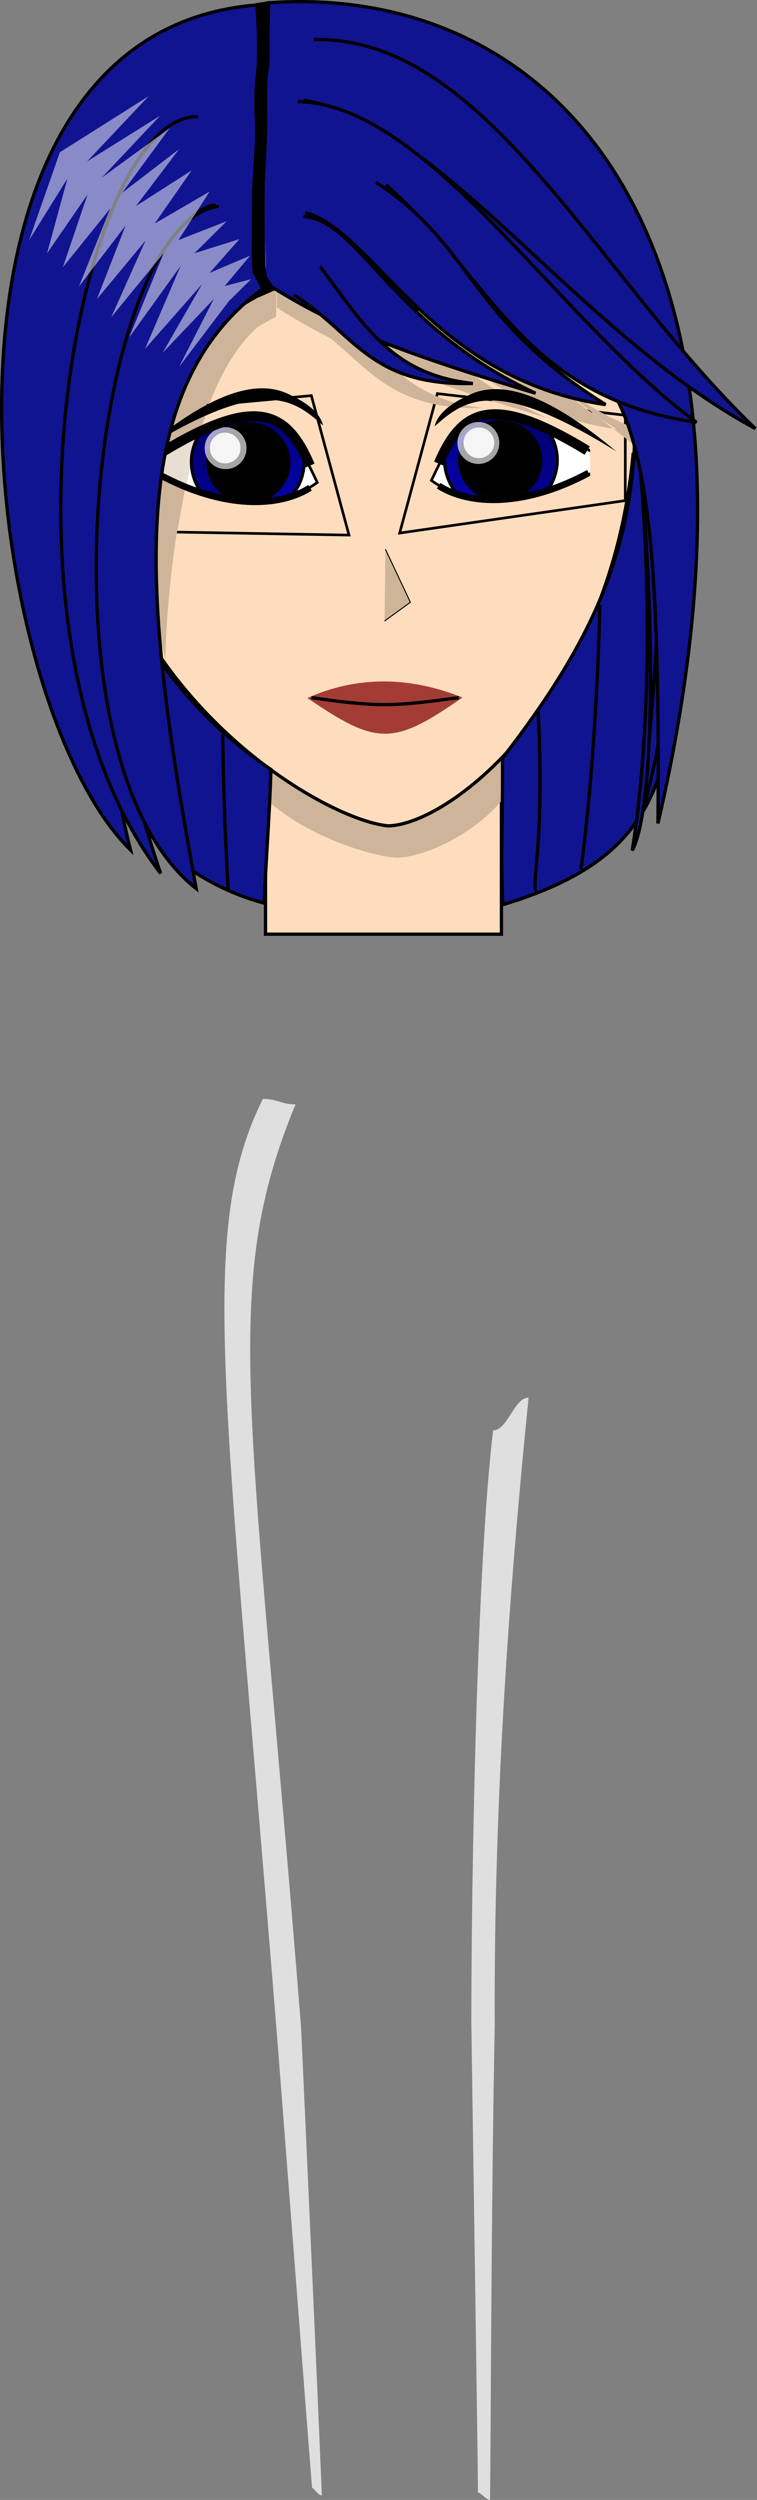 <?xml version="1.0" encoding="UTF-8"?>
<svg version="1.1" viewBox="0 0 286.64 945.66" xmlns="http://www.w3.org/2000/svg" xmlns:xlink="http://www.w3.org/1999/xlink">
<rect x="0" y="0" width="286.64" height="945.66" fill="#808080" stroke="none"/>
<defs>
<linearGradient id="a" x1="425.97" x2="439.48" y1="44.034" y2="72.399" gradientTransform="scale(1.107 .904)" gradientUnits="userSpaceOnUse">
<stop stop-color="#030076" offset="0"/>
<stop stop-color="#0301b4" stop-opacity=".996" offset=".998"/>
<stop stop-color="#0a2bf7" stop-opacity=".498" offset=".998"/>
<stop stop-color="#1156da" stop-opacity="0" offset="1"/>
</linearGradient>
</defs>
<g transform="translate(-7.284 -4.091)">
<path d="m194.01 545.16c5.51 0 7.91-12.38 13.42-12.38-7.23 71.89-13.21 151.69-12.81 237.25-1.46 73.1-1.53 177.93-1.83 179.71-1.07 0.2-3.44-2.75-4.52-2.75 0.1-2.47-2.42-169.98-2.51-177.89 0-56.41 2.06-172.68 8.25-223.94z" fill="#fefdfd" fill-opacity=".756" stroke-width="0"/>
<path d="m106.81 419.78c5.51 0 6.88 2.07 12.38 2.07-28.89 69.82-16.51 114.89 2.07 348.8 0.4 7.62 7.87 173.4 7.86 177.35-1.29 0.2-2.98-2.88-3.68-2.78-0.3-3.27-12.88-166.71-13.47-173.54-19.606-244.23-29.926-301.68-5.16-351.9z" fill="#fefdfd" fill-opacity=".756" stroke-width="0"/>
<flowRoot>
<flowRegion>
<path d="m341.85 20.322c10.36 3.505 17.93 8.239 14.66 20.888-9.75-18.745-17.84-28.647-61.91-3.579 20.04-16.432 40.08-17.461 47.25-17.309z" fill="#03044b" fill-opacity=".611" fill-rule="evenodd" stroke-width="0"/>
</flowRegion>
<flowDiv><flowPara>This is flowed text. Currently, you can only edit it by using the XML editor. You can paste style (Ctrl+Shift+V) from regular text objects to it.</flowPara></flowDiv>
</flowRoot>
<rect x="107.82" y="269.18" width="89.333" height="88.282" fill="#fdddbd" fill-rule="evenodd" stroke="#000" stroke-width="1.25"/>
<path d="m208.05 284.33c-4.55 28.74-37.21 43.98-50.52 44.23-13.89-0.74-57.803-15.91-61.836-43.34" fill="#ceb59a" stroke-width="0"/>
<path d="m247.06 175.4c-8.36 91.72-68.27 140.32-92.71 141.11-25.48-2.35-106.06-50.75-113.46-138.26-17.905-84.365 17.836-120.35 75.9-146.37 58.04-26.013 111.27 16.028 129.2 100.34" fill="#fdddbd" stroke="#000" stroke-width="1.25"/>
<path d="m174.05 164.39 68.6 1.43 1.89 24.21-75.23 5.28 4.74-30.92z" fill="#fff" fill-rule="evenodd" stroke-width="0"/>
<path d="m30.947 256.53c7.409 25.05 24.639 75.24 76.363 89.2 0.84-19.79 2-32.08 2.57-50.55-22.96-15.83-37.223-31.82-53.656-58.54" fill="#111490" fill-rule="evenodd" stroke="#000" stroke-width="1.25"/>
<path d="m270.38 172.12c-7.92 114.49-0.49 152.23-72.69 174.2-0.97-20.7 0.05-31.05-0.15-55.47 35.8-46.11 51.36-82.58 50.11-132.99" fill="#111490" fill-rule="evenodd" stroke="#000" stroke-width="1.25"/>
<path d="m264.8 223.41c-7.41 25.05-0.88 39.62-14.13 87.41 3.67-41.86 7.2-73.22 4.34-88.83" fill="#111490" fill-rule="evenodd" stroke="#000" stroke-width="1.25"/>
<path d="m204.27 37.719c44.91-0.956 59.43 256.45 42.42 288.08 15.29-96.83-2.29-249.54-28.09-251.77" fill="#111490" fill-rule="evenodd" stroke="#000" stroke-width="1.25"/>
<path transform="matrix(-1.307,0,0,1.528,809.98,99.693)" d="m484.64 47.417c2.659 6.997-2.174 14.419-10.796 16.578-8.622 2.158-17.767-1.764-20.426-8.762-2.659-6.997 2.174-14.419 10.796-16.578 8.618-2.158 17.76 1.761 20.423 8.754" fill="url(#a)" fill-rule="evenodd" stroke="#030200" stroke-width=".884"/>
<path transform="matrix(-.941 0 0 1.113 638.06 121.26)" d="m484.64 47.417c2.659 6.997-2.174 14.419-10.796 16.578-8.622 2.158-17.767-1.764-20.426-8.762-2.659-6.997 2.174-14.419 10.796-16.578 8.618-2.158 17.76 1.761 20.423 8.754" fill-rule="evenodd" stroke="#030200" stroke-width="1.222"/>
<path d="m244.06 161.17-0.02 32.29-85.42 12.27 14.26-52.75 71.18 8.19zm-73.43 24.66c16.34 11.87 36.74 7.09 69.55-6.17-50.68-27.89-56.53-21.4-69.55 6.17z" fill="#fdddbd" fill-rule="evenodd" stroke="#030200"/>
<path d="m229.64 174.52c-35.39-21.48-47.28-16.21-56.26 4.92" fill="none" stroke="#000" stroke-width="3.75"/>
<path d="m230.17 182.99c-24.3 13.03-45.17 12.25-56.79 4.85" fill="none" stroke="#000" stroke-width="2.5"/>
<g transform="translate(-407.84,-4.552)" fill="#fdfcfc" fill-rule="evenodd" stroke-width="0">
<path transform="matrix(-1,0,0,1,1012.3,6.634)" d="m423.61 167.24c1.29 4.182-1.054 8.618-5.237 9.908s-8.618-1.054-9.908-5.237 1.054-8.618 5.237-9.908c4.18-1.29 8.615 1.053 9.907 5.232" fill-opacity=".656"/>
<path transform="matrix(-.733 0 0 .733 901.41 51.844)" d="m423.61 167.24c1.29 4.182-1.054 8.618-5.237 9.908s-8.618-1.054-9.908-5.237 1.054-8.618 5.237-9.908c4.18-1.29 8.615 1.053 9.907 5.232" fill-opacity=".915"/>
</g>
<path d="m117.4 71.903c-106.61 5.133-82.638 55.867-54.312 152.13l6.953 30.03c-0.652-0.86 2.063-97.52 34.759-126.22 2.27-1.39 4.59-2.73 7.03-3.91l0.32-17.84v14.5c0.35 0.07 0.65 0.11 1 0.19l-0.16 0.28c6.37 3.98 12.67 7.58 19.56 11.09 15.74 13.03 25.07 27.16 58 26.31-16.11-1.77-26.54-7.73-35.37-16.28 14.7 5.87 32.81 12.08 59.09 19.97-20.56-9.5-35.1-21.16-46.4-32.09 0.88 0.12 1.72 0.25 2.59 0.37 16.76 15.68 38.32 31.39 70.34 36.03-17.31-10.81-28.36-20.95-37.06-30.62 0.57 0.13 1.04 0.3 1.59 0.44 10.9 11.65 23.19 21.87 40.13 28.87 1.28 2.56 2.42 5.41 3.5 8.44l-131.56-101.69z" fill="#ceb59a" fill-rule="evenodd" stroke-width="0"/>
<path d="m58.943 172.3 61.817-12.9 11.69 37.03-75.609-1.51 2.102-22.62z" fill="#fff" fill-rule="evenodd" stroke-width="0"/>
<path d="m82.402 167.05-11.791-3.93-3.291 27.14 10.4-2.23 4.682-20.98z" fill="#ceb59a" fill-opacity=".444" fill-rule="evenodd" stroke-width="0"/>
<path transform="matrix(1.307,0,0,1.528,-511.93,100.45)" d="m484.64 47.417c2.659 6.997-2.174 14.419-10.796 16.578-8.622 2.158-17.767-1.764-20.426-8.762-2.659-6.997 2.174-14.419 10.796-16.578 8.618-2.158 17.76 1.761 20.423 8.754" fill="url(#a)" fill-rule="evenodd" stroke="#030200" stroke-width=".884"/>
<path d="m153.22 211.86 9.45 20.05-9.78 7.11" fill="#ceb59a" fill-rule="evenodd" stroke="#000" stroke-width=".375"/>
<path d="m123.67 268.13c18.45-8.27 38.37-8.37 58.72-0.19-26.25 18.3-32.35 18.16-58.72 0.19z" fill="#a43c36" fill-rule="evenodd" stroke-width="0"/>
<path d="m125.23 267.99c25.72 3.68 30.73 3.34 55.78 0" fill="none" stroke="#000" stroke-width="1.25"/>
<path d="m91.619 281.89c0.207 27.51 2.048 58.82 2.048 58.82" fill="none" stroke="#000" stroke-width="1.25"/>
<path d="m234.43 232.88c-1.57 62.73-7.2 100.09-7.2 100.09" fill="none" stroke="#000" stroke-width="1.25"/>
<path d="m211.06 273.12c2.7 51.71-3.29 68.43-0.44 67.72" fill="none" stroke="#000" stroke-width="1.25"/>
<rect x="230.75" y="172.4" width="11.43" height="14.173" fill="#fdddbd" fill-rule="evenodd" stroke-width="0"/>
<path d="m183.89 154.02c-5.34 2.49-10.82 6.24-12.04 11.35 11.59-10.36 23.31-18.89 68.73 9.44-22.25-18.66-42.22-28.73-56.69-20.79z" fill-rule="evenodd" stroke-width="0"/>
<path d="m107.94 111.29c126.12 27.71 150.39-17.391 148.48 204.28 52.74-227.44-42.42-318.62-148.48-310.34" fill="#111490" fill-rule="evenodd" stroke="#000" stroke-width="1.25"/>
<path d="m48.439 160.88-0.793 44.03 91.784 1.59-14.26-52.76-76.731 7.14zm78.981 25.71c-16.34 11.88-36.738 7.09-69.551-6.17 50.681-27.89 56.531-21.4 69.551 6.17z" fill="#fdddbd" fill-rule="evenodd" stroke="#030200"/>
<path d="m122.27 42.016c52.55 8.6 102.24 86.954 171.03 124.21-60.19-57.65-102.23-148.74-167.21-147.15" fill="#111490" fill-rule="evenodd" stroke="#000" stroke-width="1.25"/>
<path d="m153.47 74.025c40.13 35.355 51.6 80.265 117.53 89.815-53.51-39.49-101.29-120.07-150.97-121.35" fill="#111490" fill-rule="evenodd" stroke="#000" stroke-width="1.25"/>
<path d="m122.9 84.535c25.79 6.689 47.77 63.065 113.7 72.615-52.55-32.8-49.69-59.875-86.95-84.081" fill="#111490" fill-rule="evenodd" stroke="#000" stroke-width="1.25"/>
<path d="m108.8 111.77c22.93 14.33 43.95 23.88 101.28 41.08-54.46-25.16-66.89-65.607-87.91-66.881" fill="#111490" fill-rule="evenodd" stroke="#000" stroke-width="1.25"/>
<path d="m118.55 115.66c22.93 14.33 28.61 34.5 67.79 33.49-30.33-3.33-40.64-21.15-57.73-44.15" fill="#111490" fill-rule="evenodd" stroke="#000" stroke-width="1.25"/>
<path d="m86.338 157.93-12.34-12.61-3.29 27.14 12.613-6.03 3.017-8.5z" fill="#ceb59a" fill-rule="evenodd" stroke-width="0"/>
<path d="m109.53 5.707c-141.41 4.777-111.31 262.57-52.839 319.89-17.199-68.15-15.001-179.12 50.929-210.97" fill="#111490" fill-rule="evenodd" stroke="#000" stroke-width="1.25"/>
<path d="m117.59 153.71c5.34 2.49 10.81 6.25 12.03 11.35-11.58-10.36-23.3-18.89-68.72 9.45 22.25-18.66 42.22-28.74 56.69-20.8z" fill-rule="evenodd" stroke-width="0"/>
<path d="m82.14 48.227c-44.908-0.956-83.032 196.25-14.047 286.26-47.41-139.43-5.063-250.59 20.735-252.82" fill="#111490" fill-rule="evenodd" stroke="#000" stroke-width="1.25"/>
<path d="m109.63 4.522c-0.09 4.427-0.23 7.462-0.24 11.89-0.04 4.75 0.27 9.504-0.4 14.211-0.71 4.588-0.54 9.254-0.56 13.883 0.25 9.748-0.41 19.443-0.9 29.163-0.13 6.325-0.06 12.653-0.04 18.979-0.05 4.71-0.16 9.372 0.56 14.032 0.1 3.33 2.35 4.06 3.17 7.27l-6 2.64c-0.84-3.24-1.92-4-1.98-7.37-0.75-4.68-0.64-9.368-0.59-14.104 0.01-6.34 0.01-12.68 0.08-19.019 0.46-9.712 1.57-19.388 0.89-29.138-0.03-4.649-0.19-9.334 0.49-13.947 0.56-4.694 0.52-9.402 0.46-14.143 0-4.407-0.49-9.163-0.58-13.569l5.64-0.777z"/>
<path transform="matrix(.941 0 0 1.113 -340.02 122.03)" d="m484.64 47.417c2.659 6.997-2.174 14.419-10.796 16.578-8.622 2.158-17.767-1.764-20.426-8.762-2.659-6.997 2.174-14.419 10.796-16.578 8.618-2.158 17.76 1.761 20.423 8.754" fill-rule="evenodd" stroke="#030200" stroke-width="1.222"/>
<path transform="translate(-323.33,4.051)" d="m423.61 167.24c1.29 4.182-1.054 8.618-5.237 9.908s-8.618-1.054-9.908-5.237 1.054-8.618 5.237-9.908c4.18-1.29 8.615 1.053 9.907 5.232" fill="#fdfcfc" fill-opacity=".656" fill-rule="evenodd" stroke-width="0"/>
<path transform="matrix(.733 0 0 .733 -212.41 49.261)" d="m423.61 167.24c1.29 4.182-1.054 8.618-5.237 9.908s-8.618-1.054-9.908-5.237 1.054-8.618 5.237-9.908c4.18-1.29 8.615 1.053 9.907 5.232" fill="#fdfcfc" fill-opacity=".915" fill-rule="evenodd" stroke-width="0"/>
<path d="m77.426 188.78-11.791-7.95-3.29 27.14h11.516l3.565-19.19z" fill="#ceb59a" fill-rule="evenodd" stroke-width="0"/>
<path d="m68.405 175.28c35.395-21.48 47.285-16.21 56.265 4.92" fill="none" stroke="#000" stroke-width="3.75"/>
<path d="m67.876 183.75c24.302 13.03 45.174 12.25 56.794 4.85" fill="none" stroke="#000" stroke-width="2.5"/>
<path d="m90.072 82.147c-47.774 5.733-70.801 209.25-8.505 258.07-19.109-104.46-28.759-187.05 24.753-226.54" fill="#111490" fill-rule="evenodd" stroke="#000" stroke-width="1.25"/>
<path d="m102.38 109.69-8.442 8.33-18.846 24.85 13.137-25.67-19.416 20.4 15.019-26.06-21.62 24.52 13.493-31.43-19.546 27.15 13.13-31.975-19.876 24.275 12.965-28.976-18.382 22.106 10.852-27.815-17.678 23.075 11.888-29.545-17.982 22.295 9.344-27.518-15.314 22.197 7.715-28.285-14.521 23.341 11.658-33.268 33.602-21.204-23.311 24.68 27.662-17.317-22.092 23.459 25.692-18.703-17.96 24.404 21.537-16.488-16.314 21.51 21.055-13.453-13.975 20.08 20.793-12.101-11.797 18.355 18.282-7.147-12.215 12.128 17.022-5.347-11.298 12.787 15.329-6.51-9.59 11.46 10-2.59z" fill="#fffdff" fill-opacity=".504" fill-rule="evenodd" stroke-width="0"/>
</g>
</svg>

